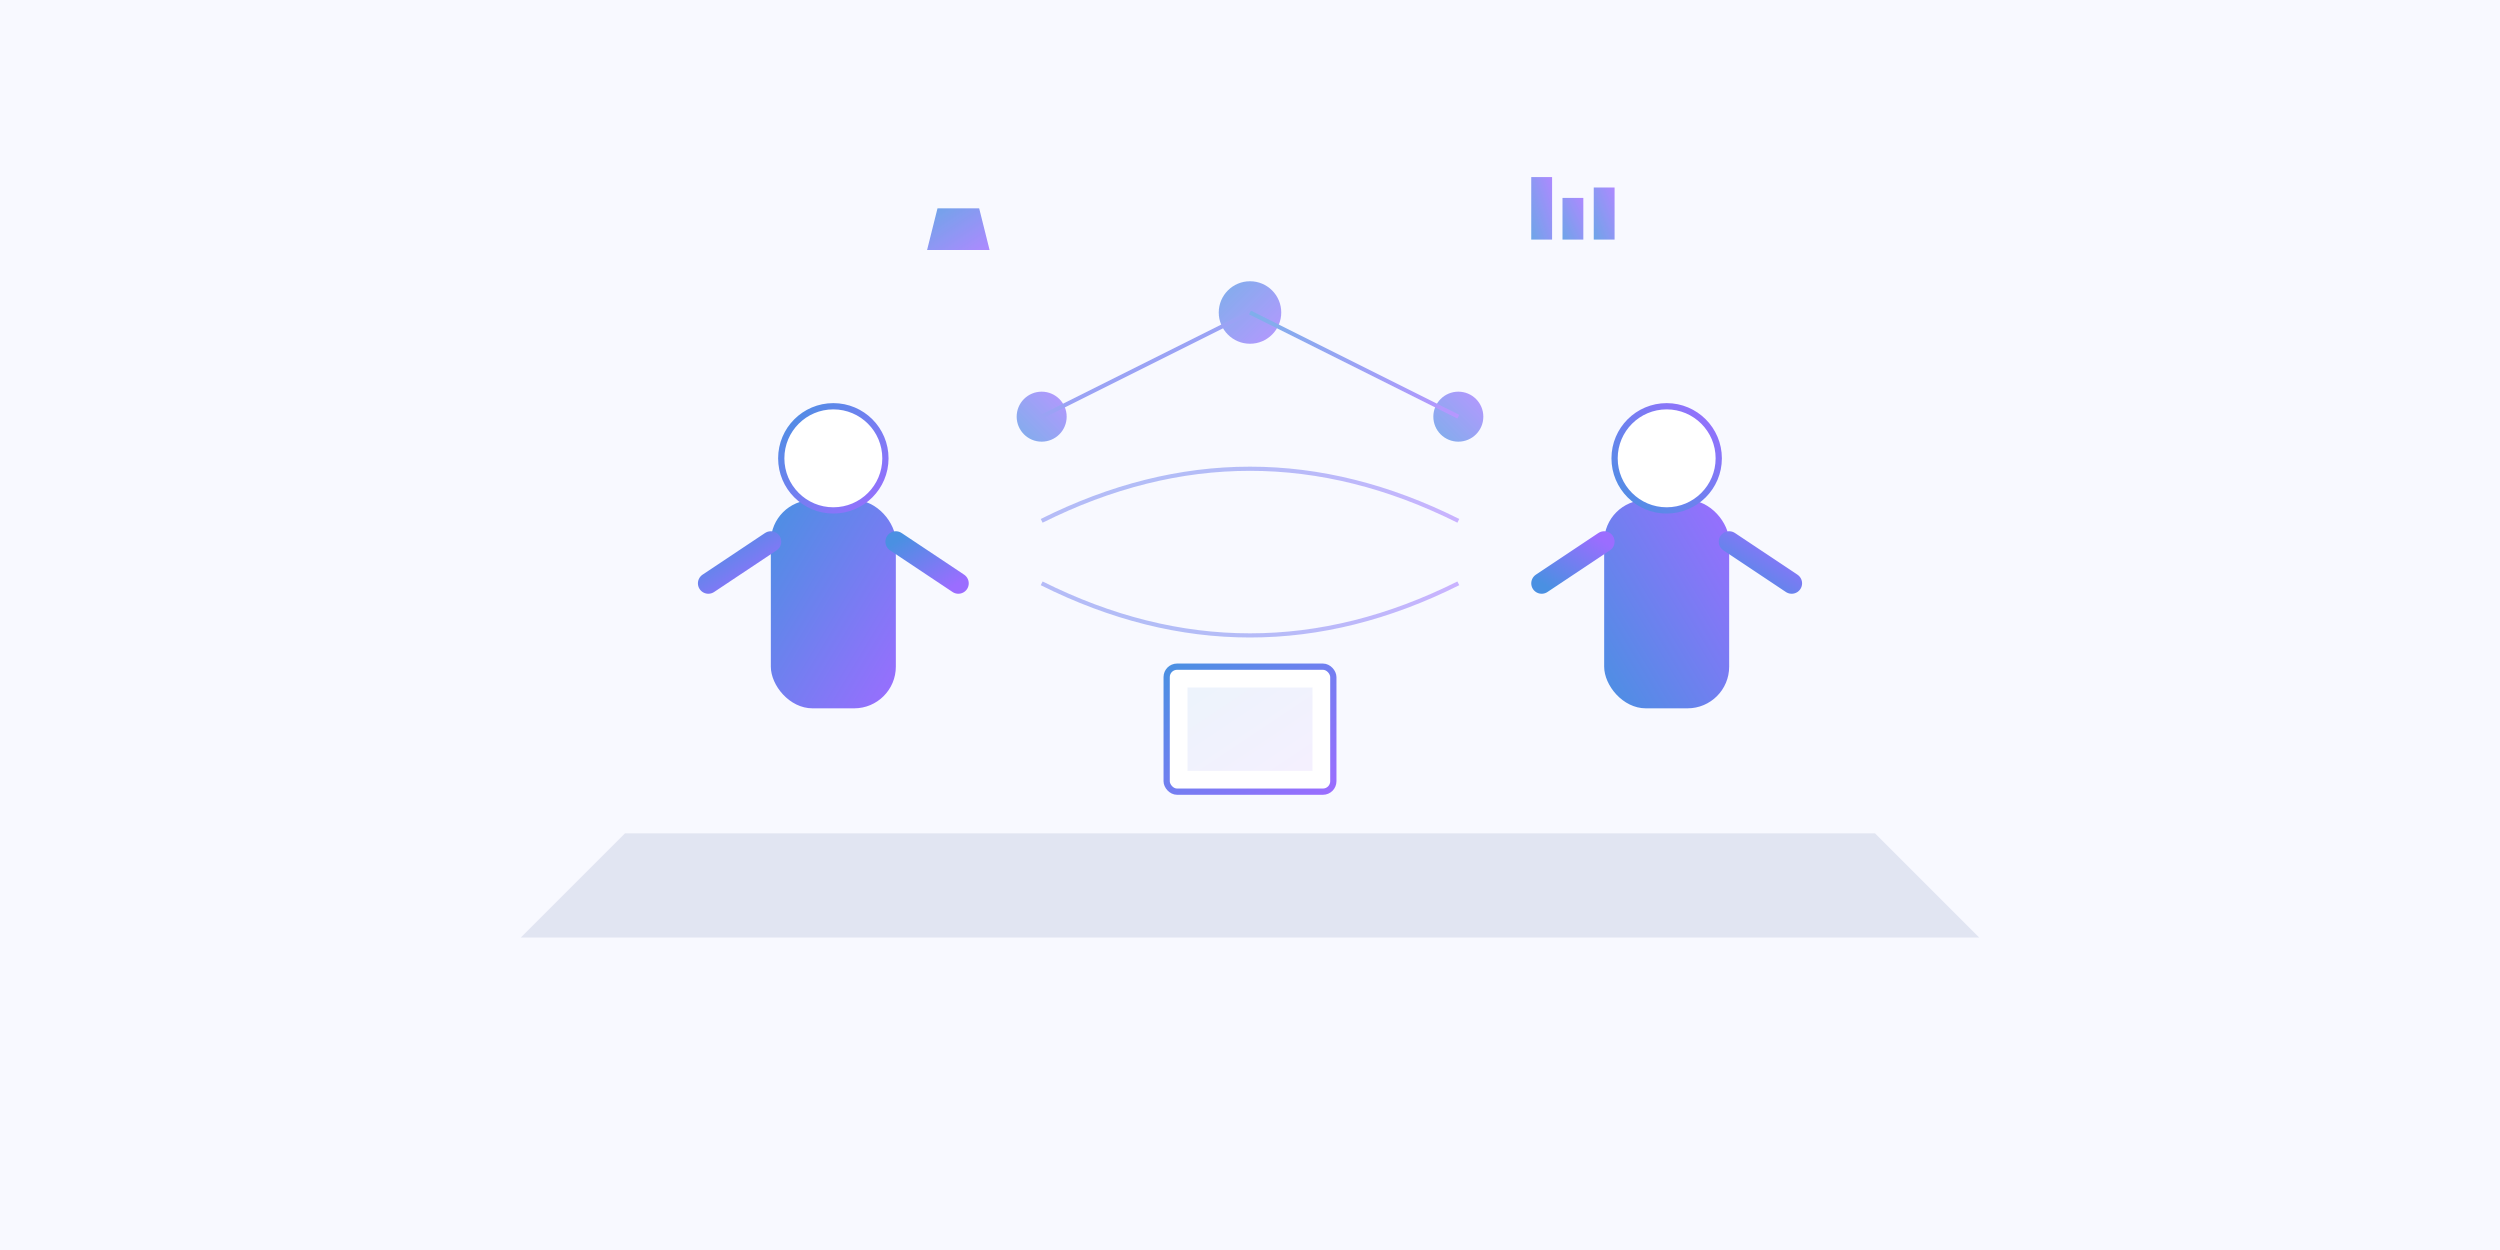 <svg viewBox="0 0 1200 600" xmlns="http://www.w3.org/2000/svg">
  <defs>
    <linearGradient id="gradient1" x1="0%" y1="0%" x2="100%" y2="100%">
      <stop offset="0%" style="stop-color:#4a90e2"/>
      <stop offset="100%" style="stop-color:#9b6dff"/>
    </linearGradient>
    <linearGradient id="gradient2" x1="100%" y1="0%" x2="0%" y2="100%">
      <stop offset="0%" style="stop-color:#9b6dff"/>
      <stop offset="100%" style="stop-color:#4a90e2"/>
    </linearGradient>
  </defs>

  <!-- Background Elements -->
  <rect x="0" y="0" width="1200" height="600" fill="#f8f9ff"/>
  
  <!-- Meeting Table -->
  <path d="M300,400 L900,400 L950,450 L250,450 Z" fill="#e1e5f2"/>

  <!-- Consultant Character (Left) -->
  <g transform="translate(400,300)">
    <!-- Body -->
    <rect x="-30" y="-60" width="60" height="100" rx="20" fill="url(#gradient1)"/>
    <!-- Head -->
    <circle cx="0" cy="-80" r="25" fill="#fff" stroke="url(#gradient1)" stroke-width="3"/>
    <!-- Arms -->
    <line x1="-30" y1="-40" x2="-60" y2="-20" stroke="url(#gradient1)" stroke-width="10" stroke-linecap="round">
      <animate attributeName="y2" values="-20;-10;-20" dur="2s" repeatCount="indefinite"/>
    </line>
    <line x1="30" y1="-40" x2="60" y2="-20" stroke="url(#gradient1)" stroke-width="10" stroke-linecap="round"/>
  </g>

  <!-- Client Character (Right) -->
  <g transform="translate(800,300)">
    <!-- Body -->
    <rect x="-30" y="-60" width="60" height="100" rx="20" fill="url(#gradient2)"/>
    <!-- Head -->
    <circle cx="0" cy="-80" r="25" fill="#fff" stroke="url(#gradient2)" stroke-width="3"/>
    <!-- Arms -->
    <line x1="-30" y1="-40" x2="-60" y2="-20" stroke="url(#gradient2)" stroke-width="10" stroke-linecap="round"/>
    <line x1="30" y1="-40" x2="60" y2="-20" stroke="url(#gradient2)" stroke-width="10" stroke-linecap="round">
      <animate attributeName="y2" values="-20;-10;-20" dur="2s" repeatCount="indefinite"/>
    </line>
  </g>

  <!-- Floating AI Elements -->
  <g opacity="0.7">
    <!-- Neural Network Nodes -->
    <circle cx="600" cy="150" r="15" fill="url(#gradient1)">
      <animate attributeName="r" values="15;18;15" dur="2s" repeatCount="indefinite"/>
    </circle>
    <circle cx="500" cy="200" r="12" fill="url(#gradient2)">
      <animate attributeName="r" values="12;15;12" dur="1.8s" repeatCount="indefinite"/>
    </circle>
    <circle cx="700" cy="200" r="12" fill="url(#gradient2)">
      <animate attributeName="r" values="12;15;12" dur="2.2s" repeatCount="indefinite"/>
    </circle>

    <!-- Connecting Lines -->
    <line x1="500" y1="200" x2="600" y2="150" stroke="url(#gradient1)" stroke-width="2">
      <animate attributeName="opacity" values="0.7;1;0.7" dur="2s" repeatCount="indefinite"/>
    </line>
    <line x1="700" y1="200" x2="600" y2="150" stroke="url(#gradient1)" stroke-width="2">
      <animate attributeName="opacity" values="0.7;1;0.7" dur="2s" repeatCount="indefinite"/>
    </line>
  </g>

  <!-- Data Flow Lines -->
  <g>
    <path d="M500,250 Q600,200 700,250" fill="none" stroke="url(#gradient1)" stroke-width="2" opacity="0.5">
      <animate attributeName="d" 
        values="M500,250 Q600,200 700,250;M500,250 Q600,300 700,250;M500,250 Q600,200 700,250" 
        dur="3s" repeatCount="indefinite"/>
    </path>
    <path d="M500,280 Q600,330 700,280" fill="none" stroke="url(#gradient2)" stroke-width="2" opacity="0.5">
      <animate attributeName="d" 
        values="M500,280 Q600,330 700,280;M500,280 Q600,230 700,280;M500,280 Q600,330 700,280" 
        dur="3s" repeatCount="indefinite"/>
    </path>
  </g>

  <!-- Floating Icons -->
  <g>
    <!-- Gear Icon -->
    <path d="M450,100 L470,100 L475,120 L445,120 Z" fill="url(#gradient1)" opacity="0.8">
      <animateTransform
        attributeName="transform"
        type="rotate"
        from="0 460 110"
        to="360 460 110"
        dur="4s"
        repeatCount="indefinite"/>
    </path>
    
    <!-- Chart Icon -->
    <g transform="translate(750,100)">
      <rect x="-15" y="-15" width="10" height="30" fill="url(#gradient2)" opacity="0.8">
        <animate attributeName="height" values="30;40;30" dur="2s" repeatCount="indefinite"/>
      </rect>
      <rect x="0" y="-5" width="10" height="20" fill="url(#gradient2)" opacity="0.8">
        <animate attributeName="height" values="20;30;20" dur="2s" repeatCount="indefinite"/>
      </rect>
      <rect x="15" y="-10" width="10" height="25" fill="url(#gradient2)" opacity="0.8">
        <animate attributeName="height" values="25;35;25" dur="2s" repeatCount="indefinite"/>
      </rect>
    </g>
  </g>

  <!-- Laptop/Screen -->
  <g transform="translate(600,350)">
    <rect x="-40" y="-30" width="80" height="60" rx="5" fill="#fff" stroke="url(#gradient1)" stroke-width="3"/>
    <rect x="-30" y="-20" width="60" height="40" fill="url(#gradient1)" opacity="0.1"/>
    <line x1="-20" y1="0" x2="20" y2="0" stroke="url(#gradient1)" stroke-width="2" opacity="0.5">
      <animate attributeName="x2" values="20;30;20" dur="2s" repeatCount="indefinite"/>
    </line>
  </g>
</svg>
